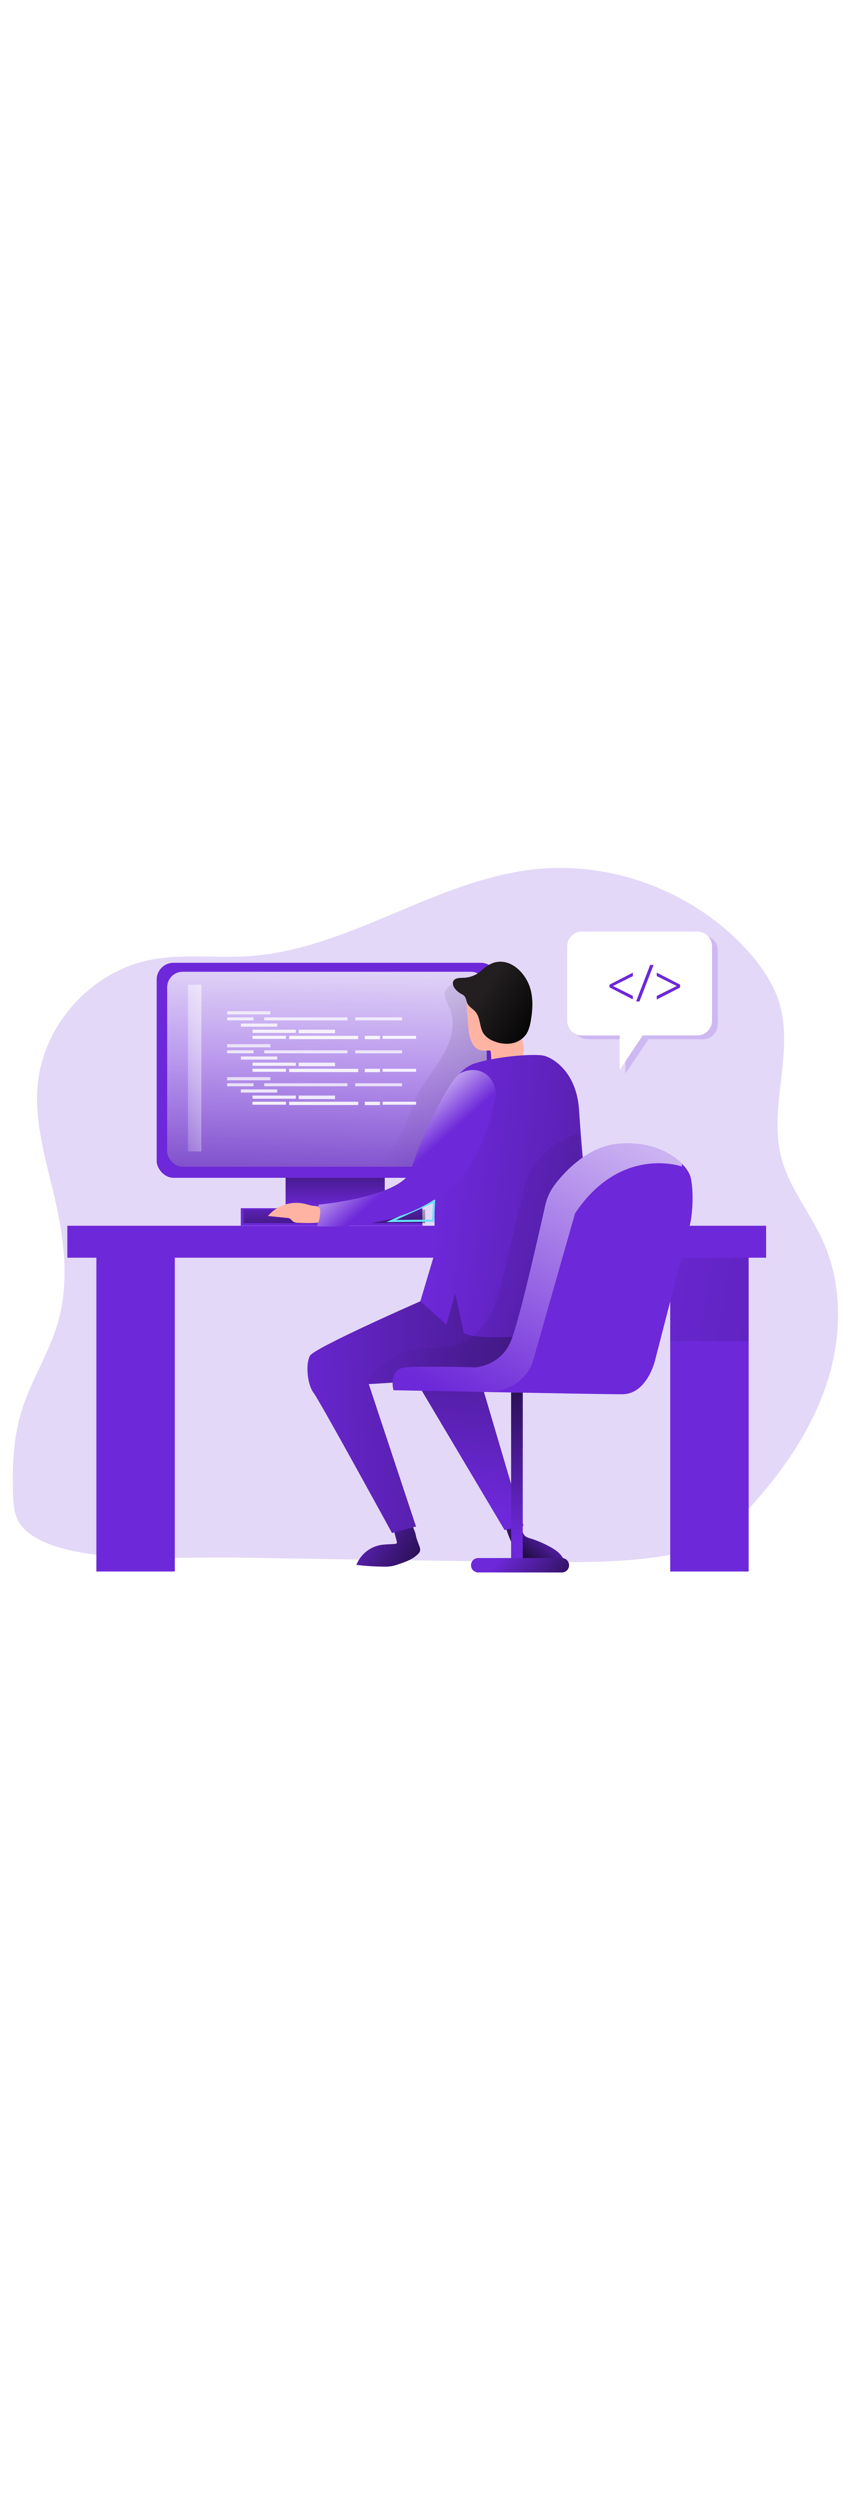 <svg id="_87_coding_outline" xmlns="http://www.w3.org/2000/svg" xmlns:xlink="http://www.w3.org/1999/xlink" viewBox="0 0 500 500" data-imageid="coding-2-22" imageName="Coding 2" class="illustrations_image" style="width: 173px;"><defs><style>.cls-1_coding-2-22{fill:url(#linear-gradient);}.cls-1_coding-2-22,.cls-2_coding-2-22,.cls-3_coding-2-22,.cls-4_coding-2-22,.cls-5_coding-2-22,.cls-6_coding-2-22,.cls-7_coding-2-22,.cls-8_coding-2-22,.cls-9_coding-2-22,.cls-10_coding-2-22,.cls-11_coding-2-22,.cls-12_coding-2-22,.cls-13_coding-2-22,.cls-14_coding-2-22,.cls-15_coding-2-22,.cls-16_coding-2-22,.cls-17_coding-2-22,.cls-18_coding-2-22,.cls-19_coding-2-22,.cls-20_coding-2-22,.cls-21_coding-2-22,.cls-22_coding-2-22,.cls-23_coding-2-22,.cls-24_coding-2-22,.cls-25_coding-2-22,.cls-26_coding-2-22,.cls-27_coding-2-22,.cls-28_coding-2-22,.cls-29_coding-2-22,.cls-30_coding-2-22,.cls-31_coding-2-22,.cls-32_coding-2-22,.cls-33_coding-2-22,.cls-34_coding-2-22,.cls-35_coding-2-22,.cls-36_coding-2-22,.cls-37_coding-2-22,.cls-38_coding-2-22,.cls-39_coding-2-22,.cls-40_coding-2-22,.cls-41_coding-2-22,.cls-42_coding-2-22,.cls-43_coding-2-22,.cls-44_coding-2-22,.cls-45_coding-2-22,.cls-46_coding-2-22,.cls-47_coding-2-22,.cls-48_coding-2-22,.cls-49_coding-2-22,.cls-50_coding-2-22,.cls-51_coding-2-22,.cls-52_coding-2-22,.cls-53_coding-2-22,.cls-54_coding-2-22,.cls-55_coding-2-22,.cls-56_coding-2-22,.cls-57_coding-2-22{stroke-width:0px;}.cls-2_coding-2-22{opacity:.18;}.cls-2_coding-2-22,.cls-45_coding-2-22{isolation:isolate;}.cls-2_coding-2-22,.cls-57_coding-2-22{fill:#68e1fd;}.cls-3_coding-2-22{fill:url(#linear-gradient-38-coding-2-22);}.cls-4_coding-2-22{fill:url(#linear-gradient-33-coding-2-22);}.cls-5_coding-2-22{fill:url(#linear-gradient-29-coding-2-22);}.cls-6_coding-2-22{fill:url(#linear-gradient-32-coding-2-22);}.cls-7_coding-2-22{fill:url(#linear-gradient-30-coding-2-22);}.cls-8_coding-2-22{fill:url(#linear-gradient-31-coding-2-22);}.cls-9_coding-2-22{fill:url(#linear-gradient-36-coding-2-22);}.cls-10_coding-2-22{fill:url(#linear-gradient-39-coding-2-22);}.cls-11_coding-2-22{fill:url(#linear-gradient-34-coding-2-22);}.cls-12_coding-2-22{fill:url(#linear-gradient-37-coding-2-22);}.cls-13_coding-2-22{fill:url(#linear-gradient-35-coding-2-22);}.cls-14_coding-2-22{fill:url(#linear-gradient-28-coding-2-22);}.cls-15_coding-2-22{fill:url(#linear-gradient-25-coding-2-22);}.cls-16_coding-2-22{fill:url(#linear-gradient-11-coding-2-22);}.cls-17_coding-2-22{fill:url(#linear-gradient-12-coding-2-22);}.cls-18_coding-2-22{fill:url(#linear-gradient-13-coding-2-22);}.cls-19_coding-2-22{fill:url(#linear-gradient-10-coding-2-22);}.cls-20_coding-2-22{fill:url(#linear-gradient-17-coding-2-22);}.cls-21_coding-2-22{fill:url(#linear-gradient-16-coding-2-22);}.cls-22_coding-2-22{fill:url(#linear-gradient-19-coding-2-22);}.cls-23_coding-2-22{fill:url(#linear-gradient-15-coding-2-22);}.cls-24_coding-2-22{fill:url(#linear-gradient-23-coding-2-22);}.cls-25_coding-2-22{fill:url(#linear-gradient-21-coding-2-22);}.cls-26_coding-2-22{fill:url(#linear-gradient-18-coding-2-22);}.cls-27_coding-2-22{fill:url(#linear-gradient-14-coding-2-22);}.cls-28_coding-2-22{fill:url(#linear-gradient-22-coding-2-22);}.cls-29_coding-2-22{fill:url(#linear-gradient-20-coding-2-22);}.cls-30_coding-2-22{fill:url(#linear-gradient-27-coding-2-22);}.cls-31_coding-2-22{fill:url(#linear-gradient-24-coding-2-22);}.cls-32_coding-2-22{fill:url(#linear-gradient-26-coding-2-22);}.cls-33_coding-2-22{fill:url(#linear-gradient-45-coding-2-22);}.cls-34_coding-2-22{fill:url(#linear-gradient-44-coding-2-22);}.cls-35_coding-2-22{fill:url(#linear-gradient-48-coding-2-22);}.cls-36_coding-2-22{fill:url(#linear-gradient-49-coding-2-22);}.cls-37_coding-2-22{fill:url(#linear-gradient-47-coding-2-22);}.cls-38_coding-2-22{fill:url(#linear-gradient-42-coding-2-22);}.cls-39_coding-2-22{fill:url(#linear-gradient-43-coding-2-22);}.cls-40_coding-2-22{fill:url(#linear-gradient-40-coding-2-22);}.cls-41_coding-2-22{fill:url(#linear-gradient-41-coding-2-22);}.cls-42_coding-2-22{fill:url(#linear-gradient-51-coding-2-22);}.cls-43_coding-2-22{fill:url(#linear-gradient-52-coding-2-22);}.cls-44_coding-2-22{fill:url(#linear-gradient-50-coding-2-22);}.cls-45_coding-2-22{fill:url(#linear-gradient-46-coding-2-22);opacity:.48;}.cls-58_coding-2-22{fill:none;stroke:#68e1fd;stroke-miterlimit:10;stroke-width:1.18px;}.cls-46_coding-2-22{fill:url(#linear-gradient-4-coding-2-22);}.cls-47_coding-2-22{fill:url(#linear-gradient-2-coding-2-22);}.cls-48_coding-2-22{fill:url(#linear-gradient-3-coding-2-22);}.cls-49_coding-2-22{fill:url(#linear-gradient-8-coding-2-22);}.cls-50_coding-2-22{fill:url(#linear-gradient-9-coding-2-22);}.cls-51_coding-2-22{fill:url(#linear-gradient-7-coding-2-22);}.cls-52_coding-2-22{fill:url(#linear-gradient-5-coding-2-22);}.cls-53_coding-2-22{fill:url(#linear-gradient-6-coding-2-22);}.cls-54_coding-2-22{fill:#231f20;}.cls-55_coding-2-22{fill:#fff;}.cls-56_coding-2-22{fill:#ffb4a3;}</style><linearGradient id="linear-gradient-coding-2-22" x1="42.68" y1="1627.39" x2="901.47" y2="1477.26" gradientTransform="translate(-31 1892.57) scale(1 -1)" gradientUnits="userSpaceOnUse"><stop offset="0" stop-color="#000" stop-opacity="0"/><stop offset=".99" stop-color="#000"/></linearGradient><linearGradient id="linear-gradient-2-coding-2-22" x1="374.24" y1="1627.39" x2="1233.03" y2="1477.26" xlink:href="#linear-gradient-coding-2-22"/><linearGradient id="linear-gradient-3-coding-2-22" x1="220.24" y1="1752.05" x2="192.63" y2="1213.37" xlink:href="#linear-gradient-coding-2-22"/><linearGradient id="linear-gradient-4-coding-2-22" x1="217.92" y1="1647.22" x2="222.06" y2="1847.56" gradientTransform="translate(-31 1892.57) scale(1 -1)" gradientUnits="userSpaceOnUse"><stop offset="0" stop-color="#fff" stop-opacity="0"/><stop offset=".99" stop-color="#fff"/></linearGradient><linearGradient id="linear-gradient-5-coding-2-22" x1="255.25" y1="1739.1" x2="707.27" y2="1711.5" gradientTransform="translate(-32.43 1886.43) scale(1 -1)" xlink:href="#linear-gradient-coding-2-22"/><linearGradient id="linear-gradient-6-coding-2-22" x1="224.77" y1="1666.45" x2="224.58" y2="1719.81" xlink:href="#linear-gradient-coding-2-22"/><linearGradient id="linear-gradient-7-coding-2-22" x1="223.86" y1="1674.56" x2="225.41" y2="1632.06" xlink:href="#linear-gradient-coding-2-22"/><linearGradient id="linear-gradient-8-coding-2-22" x1="119.58" y1="1743.7" x2="187.74" y2="1755.29" xlink:href="#linear-gradient-4-coding-2-22"/><linearGradient id="linear-gradient-9-coding-2-22" x1="175.75" y1="1830.47" x2="174.37" y2="1756.78" xlink:href="#linear-gradient-4-coding-2-22"/><linearGradient id="linear-gradient-10-coding-2-22" x1="170.93" y1="1830.55" x2="169.56" y2="1756.88" xlink:href="#linear-gradient-4-coding-2-22"/><linearGradient id="linear-gradient-11-coding-2-22" x1="208.8" y1="1829.85" x2="207.42" y2="1756.16" xlink:href="#linear-gradient-4-coding-2-22"/><linearGradient id="linear-gradient-12-coding-2-22" x1="250.89" y1="1829.06" x2="249.51" y2="1755.38" xlink:href="#linear-gradient-4-coding-2-22"/><linearGradient id="linear-gradient-13-coding-2-22" x1="181.82" y1="1830.35" x2="180.44" y2="1756.67" xlink:href="#linear-gradient-4-coding-2-22"/><linearGradient id="linear-gradient-14-coding-2-22" x1="190.65" y1="1830.19" x2="189.27" y2="1756.51" xlink:href="#linear-gradient-4-coding-2-22"/><linearGradient id="linear-gradient-15-coding-2-22" x1="215.3" y1="1829.73" x2="213.92" y2="1756.04" xlink:href="#linear-gradient-4-coding-2-22"/><linearGradient id="linear-gradient-16-coding-2-22" x1="187.82" y1="1830.24" x2="186.44" y2="1756.56" xlink:href="#linear-gradient-4-coding-2-22"/><linearGradient id="linear-gradient-17-coding-2-22" x1="263.02" y1="1828.84" x2="261.65" y2="1755.15" xlink:href="#linear-gradient-4-coding-2-22"/><linearGradient id="linear-gradient-18-coding-2-22" x1="219.3" y1="1829.65" x2="217.92" y2="1755.97" xlink:href="#linear-gradient-4-coding-2-22"/><linearGradient id="linear-gradient-19-coding-2-22" x1="247.46" y1="1829.12" x2="246.07" y2="1755.44" xlink:href="#linear-gradient-4-coding-2-22"/><linearGradient id="linear-gradient-20-coding-2-22" x1="175.75" y1="1811.43" x2="174.37" y2="1737.74" xlink:href="#linear-gradient-4-coding-2-22"/><linearGradient id="linear-gradient-21-coding-2-22" x1="170.93" y1="1811.52" x2="169.56" y2="1737.83" xlink:href="#linear-gradient-4-coding-2-22"/><linearGradient id="linear-gradient-22-coding-2-22" x1="208.8" y1="1810.81" x2="207.42" y2="1737.12" xlink:href="#linear-gradient-4-coding-2-22"/><linearGradient id="linear-gradient-23-coding-2-22" x1="250.89" y1="1810.02" x2="249.51" y2="1736.34" xlink:href="#linear-gradient-4-coding-2-22"/><linearGradient id="linear-gradient-24-coding-2-22" x1="181.82" y1="1811.32" x2="180.44" y2="1737.63" xlink:href="#linear-gradient-4-coding-2-22"/><linearGradient id="linear-gradient-25-coding-2-22" x1="190.65" y1="1811.15" x2="189.27" y2="1737.46" xlink:href="#linear-gradient-4-coding-2-22"/><linearGradient id="linear-gradient-26-coding-2-22" x1="215.3" y1="1810.69" x2="213.92" y2="1737" xlink:href="#linear-gradient-4-coding-2-22"/><linearGradient id="linear-gradient-27-coding-2-22" x1="187.82" y1="1811.2" x2="186.44" y2="1737.52" xlink:href="#linear-gradient-4-coding-2-22"/><linearGradient id="linear-gradient-28-coding-2-22" x1="263.02" y1="1809.79" x2="261.65" y2="1736.11" xlink:href="#linear-gradient-4-coding-2-22"/><linearGradient id="linear-gradient-29-coding-2-22" x1="219.3" y1="1810.61" x2="217.92" y2="1736.93" xlink:href="#linear-gradient-4-coding-2-22"/><linearGradient id="linear-gradient-30-coding-2-22" x1="247.46" y1="1810.08" x2="246.07" y2="1736.4" xlink:href="#linear-gradient-4-coding-2-22"/><linearGradient id="linear-gradient-31-coding-2-22" x1="175.75" y1="1792.38" x2="174.37" y2="1718.71" xlink:href="#linear-gradient-4-coding-2-22"/><linearGradient id="linear-gradient-32-coding-2-22" x1="170.93" y1="1792.48" x2="169.56" y2="1718.79" xlink:href="#linear-gradient-4-coding-2-22"/><linearGradient id="linear-gradient-33-coding-2-22" x1="208.8" y1="1791.77" x2="207.42" y2="1718.09" xlink:href="#linear-gradient-4-coding-2-22"/><linearGradient id="linear-gradient-34-coding-2-22" x1="250.89" y1="1790.98" x2="249.51" y2="1717.29" xlink:href="#linear-gradient-4-coding-2-22"/><linearGradient id="linear-gradient-35-coding-2-22" x1="181.82" y1="1792.27" x2="180.44" y2="1718.59" xlink:href="#linear-gradient-4-coding-2-22"/><linearGradient id="linear-gradient-36-coding-2-22" x1="190.65" y1="1792.11" x2="189.26" y2="1718.42" xlink:href="#linear-gradient-4-coding-2-22"/><linearGradient id="linear-gradient-37-coding-2-22" x1="215.3" y1="1791.65" x2="213.92" y2="1717.96" xlink:href="#linear-gradient-4-coding-2-22"/><linearGradient id="linear-gradient-38-coding-2-22" x1="187.82" y1="1792.16" x2="186.44" y2="1718.48" xlink:href="#linear-gradient-4-coding-2-22"/><linearGradient id="linear-gradient-39-coding-2-22" x1="263.02" y1="1790.75" x2="261.65" y2="1717.07" xlink:href="#linear-gradient-4-coding-2-22"/><linearGradient id="linear-gradient-40-coding-2-22" x1="219.3" y1="1791.57" x2="217.92" y2="1717.88" xlink:href="#linear-gradient-4-coding-2-22"/><linearGradient id="linear-gradient-41-coding-2-22" x1="247.46" y1="1791.04" x2="246.07" y2="1717.36" xlink:href="#linear-gradient-4-coding-2-22"/><linearGradient id="linear-gradient-42-coding-2-22" x1="230.88" y1="1480.49" x2="300.98" y2="1439.93" gradientTransform="translate(-32.43 1886.43) scale(1 -1)" xlink:href="#linear-gradient-coding-2-22"/><linearGradient id="linear-gradient-43-coding-2-22" x1="188.82" y1="1546.49" x2="618.76" y2="1560.83" gradientTransform="translate(-32.43 1886.43) scale(1 -1)" xlink:href="#linear-gradient-coding-2-22"/><linearGradient id="linear-gradient-44-coding-2-22" x1="350.7" y1="1477.71" x2="328.91" y2="1450.94" gradientTransform="translate(-32.43 1886.43) scale(1 -1)" xlink:href="#linear-gradient-coding-2-22"/><linearGradient id="linear-gradient-45-coding-2-22" x1="285.47" y1="1672.49" x2="735.01" y2="1621.16" gradientTransform="translate(-32.43 1886.43) scale(1 -1)" xlink:href="#linear-gradient-coding-2-22"/><linearGradient id="linear-gradient-46-coding-2-22" x1="269.74" y1="1651.89" x2="677.05" y2="1418.43" gradientTransform="translate(-32.43 1886.43) scale(1 -1)" xlink:href="#linear-gradient-coding-2-22"/><linearGradient id="linear-gradient-47-coding-2-22" x1="298.6" y1="1494.94" x2="341.66" y2="1786.91" xlink:href="#linear-gradient-coding-2-22"/><linearGradient id="linear-gradient-48-coding-2-22" x1="301.38" y1="1546.49" x2="436.6" y2="1797.61" gradientTransform="translate(-32.43 1886.43) scale(1 -1)" xlink:href="#linear-gradient-4-coding-2-22"/><linearGradient id="linear-gradient-49-coding-2-22" x1="328.57" y1="1475.97" x2="334.1" y2="1620.3" xlink:href="#linear-gradient-coding-2-22"/><linearGradient id="linear-gradient-50-coding-2-22" x1="322.48" y1="1467.57" x2="375.19" y2="1426.18" xlink:href="#linear-gradient-coding-2-22"/><linearGradient id="linear-gradient-51-coding-2-22" x1="311.91" y1="1786.07" x2="348.33" y2="1763.45" gradientTransform="translate(-32.43 1886.43) scale(1 -1)" xlink:href="#linear-gradient-coding-2-22"/><linearGradient id="linear-gradient-52-coding-2-22" x1="272.21" y1="1685.79" x2="245.16" y2="1716.14" gradientTransform="translate(-32.43 1886.43) scale(1 -1)" xlink:href="#linear-gradient-4-coding-2-22"/></defs><path id="background_coding-2-22" class="cls-2_coding-2-22 targetColor" d="M306.29,430.25c22.99.28,46.05.54,68.87-2.22,11.39-1.37,22.87-3.55,33.08-8.76,11.25-5.74,20.38-14.88,28.72-24.37,18-20.48,33.44-43.73,41.56-69.75,8.12-26.02,8.48-55.1-2.66-79.99-7.39-16.62-19.7-31.07-24.24-48.65-7.54-29.16,7.64-60.95-1.25-89.74-3.4-11.01-10.16-20.71-17.81-29.31-30.66-34.38-78.5-52.64-124.24-47.48-57.18,6.46-107.01,46.3-164.38,50.12-19.39,1.28-39.18-1.63-58.18,2.4-33.31,7.06-60.39,37.16-63.89,71.03-2.33,22.62,4.85,44.96,9.92,67.12,5.36,23.45,8.31,48.24,1.66,71.35-5.02,17.4-15.27,32.9-20.71,50.17-5.03,15.85-5.77,32.72-5.2,49.32.18,4.91.52,9.97,2.65,14.41,7.23,14.97,35.35,19.34,50.09,20.66,26.06,2.35,53.25.77,79.42,1.22,55.54.97,111.07,1.8,166.58,2.48Z" style="fill: rgb(109, 40, 217);"/><g id="table_coding-2-22"><rect class="cls-57_coding-2-22 targetColor" x="387.41" y="251.05" width="45.34" height="184.74" style="fill: rgb(109, 40, 217);"/><rect class="cls-57_coding-2-22 targetColor" x="55.71" y="251.05" width="45.34" height="184.74" style="fill: rgb(109, 40, 217);"/><rect class="cls-1_coding-2-22" x="55.71" y="251.05" width="45.34" height="51.59"/><rect class="cls-47_coding-2-22" x="387.29" y="251.05" width="45.34" height="51.59"/><rect class="cls-57_coding-2-22 targetColor" x="38.92" y="235.94" width="403.92" height="18.47" style="fill: rgb(109, 40, 217);"/></g><g id="bubble_coding-2-22"><path class="cls-2_coding-2-22 targetColor" d="M414.88,76.67v42.9c0,4.73-3.84,8.57-8.58,8.57h-31.47l-13.35,19.92v-19.92h-21.74c-4.73,0-8.57-3.83-8.58-8.56h0v-42.91c0-4.73,3.84-8.57,8.57-8.57,0,0,0,0,0,0h66.57c4.73,0,8.57,3.84,8.58,8.57Z" style="fill: rgb(109, 40, 217);"/><path class="cls-55_coding-2-22" d="M411.57,74.46v42.9c0,4.73-3.84,8.57-8.57,8.57,0,0,0,0,0,0h-31.46l-13.36,19.92v-19.89h-21.73c-4.74,0-8.58-3.83-8.59-8.57v-42.92c0-4.74,3.85-8.58,8.59-8.57h66.56c4.73,0,8.57,3.83,8.58,8.56h0Z"/><path class="cls-57_coding-2-22 targetColor" d="M352.3,96.6l13.5-6.95v2.01l-11.38,5.67v.06l11.38,5.7v2.01l-13.5-6.95v-1.55Z" style="fill: rgb(109, 40, 217);"/><path class="cls-57_coding-2-22 targetColor" d="M367.69,106.29l8.12-21.1h1.98l-8.15,21.1h-1.95Z" style="fill: rgb(109, 40, 217);"/><path class="cls-57_coding-2-22 targetColor" d="M393.11,98.25l-13.49,6.93v-2.06l11.46-5.7v-.09l-11.46-5.7v-1.99l13.49,6.93v1.68Z" style="fill: rgb(109, 40, 217);"/></g><g id="monitor_coding-2-22"><rect class="cls-57_coding-2-22 targetColor" x="90.56" y="83.95" width="197.34" height="124.28" rx="9.72" ry="9.72" style="fill: rgb(109, 40, 217);"/><rect class="cls-48_coding-2-22" x="96.62" y="89.14" width="184.72" height="112.72" rx="8.96" ry="8.96"/><rect class="cls-46_coding-2-22" x="96.62" y="89.14" width="184.72" height="112.72" rx="8.96" ry="8.96"/><path class="cls-52_coding-2-22" d="M256.51,136.59c-4.62,8.31-11.08,15.44-15.38,23.92-3.11,6.2-4.96,12.93-7.77,19.28-2.81,6.35-6.82,12.5-12.93,15.85-2.48,1.37-5.45,2.42-6.73,4.94,13,2.04,26.15,2.97,39.31,2.77.84.05,1.68-.09,2.47-.4.92-.56,1.67-1.34,2.2-2.27,8.94-12.8,23.72-22.01,28.06-37.01,2-6.9,1.49-14.25.92-21.42-.68-9.37-1.38-18.77-2.77-28.07-1.03-7.03-1.78-14.67-9.24-17.65-4.29-1.73-10.32-1.85-14.35.68-5.59,3.44-2.89,7.39-.76,12.18,4.16,8.93,1.55,19-3.04,27.19Z"/><rect class="cls-57_coding-2-22 targetColor" x="165.09" y="208.17" width="57.31" height="23.72" style="fill: rgb(109, 40, 217);"/><rect class="cls-53_coding-2-22" x="165.09" y="208.17" width="57.31" height="23.72"/><rect class="cls-57_coding-2-22 targetColor" x="139.18" y="225.8" width="104.97" height="10.08" style="fill: rgb(109, 40, 217);"/><rect class="cls-51_coding-2-22" x="140.83" y="226.53" width="104.97" height="7.9"/><rect class="cls-49_coding-2-22" x="108.62" y="96.6" width="7.79" height="96.41"/><rect class="cls-50_coding-2-22" x="131.27" y="111.94" width="25.05" height="1.84"/><rect class="cls-19_coding-2-22" x="131.27" y="115.49" width="15.29" height="1.73"/><rect class="cls-16_coding-2-22" x="152.73" y="115.49" width="48.12" height="1.74"/><rect class="cls-17_coding-2-22" x="205.35" y="115.49" width="27.09" height="1.74"/><rect class="cls-18_coding-2-22" x="139.22" y="119.06" width="21.03" height="1.82"/><rect class="cls-27_coding-2-22" x="145.97" y="122.61" width="25.05" height="1.84"/><rect class="cls-23_coding-2-22" x="172.66" y="122.61" width="21" height="2.04"/><rect class="cls-21_coding-2-22" x="145.94" y="126.17" width="19.35" height="1.73"/><rect class="cls-20_coding-2-22" x="221.17" y="126.17" width="19.35" height="1.73"/><rect class="cls-26_coding-2-22" x="167.14" y="126.17" width="39.92" height="1.91"/><rect class="cls-22_coding-2-22" x="210.86" y="126.17" width="8.8" height="1.95"/><rect class="cls-29_coding-2-22" x="131.27" y="130.98" width="25.05" height="1.84"/><rect class="cls-25_coding-2-22" x="131.27" y="134.53" width="15.29" height="1.73"/><rect class="cls-28_coding-2-22" x="152.73" y="134.53" width="48.12" height="1.74"/><rect class="cls-24_coding-2-22" x="205.35" y="134.53" width="27.09" height="1.74"/><rect class="cls-31_coding-2-22" x="139.22" y="138.09" width="21.03" height="1.82"/><rect class="cls-15_coding-2-22" x="145.97" y="141.66" width="25.05" height="1.84"/><rect class="cls-32_coding-2-22" x="172.66" y="141.66" width="21" height="2.04"/><rect class="cls-30_coding-2-22" x="145.94" y="145.21" width="19.35" height="1.73"/><rect class="cls-14_coding-2-22" x="221.17" y="145.21" width="19.35" height="1.73"/><rect class="cls-5_coding-2-22" x="167.14" y="145.21" width="39.92" height="1.91"/><rect class="cls-7_coding-2-22" x="210.86" y="145.21" width="8.8" height="1.95"/><rect class="cls-8_coding-2-22" x="131.27" y="150.02" width="25.05" height="1.84"/><rect class="cls-6_coding-2-22" x="131.27" y="153.58" width="15.29" height="1.73"/><rect class="cls-4_coding-2-22" x="152.73" y="153.58" width="48.12" height="1.74"/><rect class="cls-11_coding-2-22" x="205.35" y="153.58" width="27.09" height="1.74"/><rect class="cls-13_coding-2-22" x="139.22" y="157.13" width="21.03" height="1.82"/><rect class="cls-9_coding-2-22" x="145.97" y="160.69" width="25.05" height="1.84"/><rect class="cls-12_coding-2-22" x="172.66" y="160.69" width="21" height="2.04"/><rect class="cls-3_coding-2-22" x="145.94" y="164.25" width="19.35" height="1.73"/><rect class="cls-10_coding-2-22" x="221.17" y="164.25" width="19.35" height="1.73"/><rect class="cls-40_coding-2-22" x="167.14" y="164.25" width="39.92" height="1.91"/><rect class="cls-41_coding-2-22" x="210.86" y="164.25" width="8.8" height="1.95"/></g><g id="character_coding-2-22"><path class="cls-57_coding-2-22 targetColor" d="M242.64,421.88c.27.73.3,1.52.09,2.26-.17.41-.41.78-.72,1.1-2.85,3.22-7.11,4.77-11.17,6.18-1.42.53-2.87.95-4.35,1.26-1.58.24-3.18.34-4.78.29-5.25-.04-10.49-.37-15.7-1,2.3-5.86,7.4-10.15,13.57-11.41,2.87-.56,5.83-.42,8.74-.71.41.02.8-.16,1.05-.48.11-.3.11-.63,0-.92l-1.16-4.34c-.14-.37-.17-.77-.06-1.15.19-.54.81-.78,1.36-.92,1.97-.57,3.27-6.34,5.37-6.46s5.03,6.77,5.4,8.96c.44,2.7,2.07,6.22,2.37,7.36Z" style="fill: rgb(109, 40, 217);"/><path class="cls-38_coding-2-22" d="M242.64,421.88c.27.73.3,1.52.09,2.26-.17.41-.41.78-.72,1.1-2.85,3.22-7.11,4.77-11.17,6.18-1.42.53-2.87.95-4.35,1.26-1.58.24-3.18.34-4.78.29-5.25-.04-10.49-.37-15.7-1,2.3-5.86,7.4-10.15,13.57-11.41,2.87-.56,5.83-.42,8.74-.71.41.02.8-.16,1.05-.48.11-.3.11-.63,0-.92l-1.16-4.34c-.14-.37-.17-.77-.06-1.15.19-.54.81-.78,1.36-.92,1.97-.57,3.27-6.34,5.37-6.46s5.03,6.77,5.4,8.96c.44,2.7,2.07,6.22,2.37,7.36Z"/><path class="cls-57_coding-2-22 targetColor" d="M242.97,279.6s-61.3,26.87-63.82,31.49-1.68,16.37,2.11,21.42c3.79,5.04,45.34,81.04,45.34,81.04l13.85-3.79-27.29-82.29s75.58-4.19,81.04-9.65c5.46-5.46,13.01-21.83,13.01-21.83l-39.47-35.69-24.77,19.31Z" style="fill: rgb(109, 40, 217);"/><path class="cls-39_coding-2-22" d="M242.97,279.6s-61.3,26.87-63.82,31.49-1.68,16.37,2.11,21.42c3.79,5.04,45.34,81.04,45.34,81.04l13.85-3.79-27.29-82.29s75.58-4.19,81.04-9.65c5.46-5.46,13.01-21.83,13.01-21.83l-39.47-35.69-24.77,19.31Z"/><path class="cls-57_coding-2-22 targetColor" d="M300.97,427.07c5.47,5.24,13.77,6.32,21.24,5.46,1.27-.15,2.71-.45,3.33-1.56s.16-2.5-.52-3.58c-1.59-2.51-4.17-4.23-6.76-5.69-3.83-2.14-7.88-3.87-12.08-5.16-.89-.21-1.72-.58-2.47-1.1-1.63-1.29-1.79-3.69-3.08-5.36-.54-.69-6.7-2.35-7.3-1.85-1.85,1.42.36,5.91,1.16,8.02,1.54,3.91,3.39,7.86,6.48,10.82Z" style="fill: rgb(109, 40, 217);"/><path class="cls-34_coding-2-22" d="M300.97,427.07c5.47,5.24,13.77,6.32,21.24,5.46,1.27-.15,2.71-.45,3.33-1.56s.16-2.5-.52-3.58c-1.59-2.51-4.17-4.23-6.76-5.69-3.83-2.14-7.88-3.87-12.08-5.16-.89-.21-1.72-.58-2.47-1.1-1.63-1.29-1.79-3.69-3.08-5.36-.54-.69-6.7-2.35-7.3-1.85-1.85,1.42.36,5.91,1.16,8.02,1.54,3.91,3.39,7.86,6.48,10.82Z"/><path class="cls-56_coding-2-22" d="M282.58,134.62c.27-.05.54,0,.78.14.15.16.25.37.28.59.19,1.39.28,2.79.28,4.19.01,1.41.5,2.78,1.39,3.87,1.39,1.47,3.63,1.61,5.64,1.66.42.03.85,0,1.27-.1.55-.25,1.08-.56,1.56-.92,1.43-.82,3.24-.68,4.71-1.43.57-.31,1.08-.7,1.51-1.17,2.91-3.05,3.18-7.82,2.2-11.93s-2.96-7.91-4.04-12.01c-.92-3.61-1.18-7.55-3.26-10.65-.39-.74-1.12-1.25-1.95-1.35-3.1-.55-6.26-.74-9.4-.56-2.53,0-5.17.14-7.39,1.35-1.42.77-5.39-5.29-6.39-4.03-.7.92.97,19.96,1.2,21.43,1.97,12.42,8.13,11.1,11.61,10.93Z"/><path class="cls-57_coding-2-22 targetColor" d="M253.67,170.44s6.72-23.94,20.79-28.34c14.07-4.41,35.27-5.67,40.1-4.41,4.83,1.26,18.68,9.03,20.15,31.29,1.47,22.26,2.72,33.38,2.72,33.38l-3.78,93.63s-51.64,8.39-65.5,2.1l-5.04-23.09-5.03,18.05-15.12-13.44,8.39-28.13s-1.26-67.19,2.31-81.04Z" style="fill: rgb(109, 40, 217);"/><path class="cls-33_coding-2-22" d="M253.67,170.44s6.72-23.94,20.79-28.34c14.07-4.41,35.27-5.67,40.1-4.41,4.83,1.26,18.68,9.03,20.15,31.29,1.47,22.26,2.72,33.38,2.72,33.38l-3.78,93.63s-51.64,8.39-65.5,2.1l-5.04-23.09-5.03,18.05-15.12-13.44,8.39-28.13s-1.26-67.19,2.31-81.04Z"/><path class="cls-45_coding-2-22" d="M307.74,202.61c-3.41,5.63-4.97,12.15-6.46,18.54l-9.82,41.48c-2.04,8.64-4.13,17.42-8.37,25.22-4.24,7.8-10.96,14.69-19.5,17.13-6.34,1.85-13.1,1.08-19.64,1.8-13.31,1.57-25.21,9.03-32.42,20.32,27.02.36,54.04-1.15,80.85-4.53,3.96-.5,8.06-1.09,11.44-3.22,3.96-2.51,6.4-6.82,8.31-11.08,4.17-9.12,6.84-18.85,9.24-28.63,3.88-16.04,6.94-32.26,9.16-48.6,2.03-14.9,6.18-33.53,3.63-48.34-9.76,2.2-21.22,11.37-26.41,19.9Z"/><polygon class="cls-58_coding-2-22" points="226.12 233.21 250.32 233 250.95 221.87 226.12 233.21"/><polygon class="cls-57_coding-2-22 targetColor" points="241.3 327.05 291.68 411.86 302.59 409.34 277.4 324.11 241.3 327.05" style="fill: rgb(109, 40, 217);"/><polygon class="cls-37_coding-2-22" points="241.3 327.05 291.68 411.86 302.59 409.34 277.4 324.11 241.3 327.05"/><path class="cls-57_coding-2-22 targetColor" d="M398.75,235.52c-2.11,8.41-20.18,78.5-20.18,78.5,0,0-4.62,19.32-18.88,19.32-7.66,0-45.14-.66-78.25-1.29-28.63-.54-54-1.03-54-1.03,0,0-3.35-12.38,7.12-13.24,10.47-.86,40.3,0,40.3,0,0,0,14.72-.8,20.59-15.51,4.83-12.01,15.83-60.76,19.68-77.93,1.02-4.69,3.1-9.08,6.09-12.84,6.62-8.46,19.77-21.88,37.22-23,18.12-1.21,29.76,5.59,35.75,11.63,1.92,1.82,3.47,3.99,4.56,6.4,2.1,5.48,2.1,20.59,0,29.01Z" style="fill: rgb(109, 40, 217);"/><path class="cls-35_coding-2-22" d="M394.18,200.13c0,.54,0,1.03-.05,1.57,0,0-35.3-12.57-61.74,27.1l-24.57,86.26s-4.88,16.37-26.39,17c-28.63-.54-54-1.03-54-1.03,0,0-3.35-12.38,7.12-13.24,10.47-.86,40.3,0,40.3,0,0,0,14.72-.8,20.59-15.51,4.83-12.01,15.83-60.76,19.68-77.93,1.02-4.69,3.1-9.08,6.09-12.84,6.62-8.46,19.77-21.88,37.22-23,18.12-1.21,29.76,5.59,35.75,11.63Z"/><rect class="cls-57_coding-2-22 targetColor" x="295.45" y="332.33" width="6.71" height="103.89" style="fill: rgb(109, 40, 217);"/><rect class="cls-36_coding-2-22" x="295.45" y="332.33" width="6.71" height="103.89"/><path class="cls-57_coding-2-22 targetColor" d="M276.41,428.01h48.37c2.3,0,4.16,1.86,4.16,4.16h0c0,2.3-1.86,4.16-4.16,4.16h-48.37c-2.3,0-4.16-1.86-4.16-4.16h0c0-2.3,1.86-4.16,4.16-4.16Z" style="fill: rgb(109, 40, 217);"/><path class="cls-44_coding-2-22" d="M276.41,428.01h48.37c2.3,0,4.16,1.86,4.16,4.16h0c0,2.3-1.86,4.16-4.16,4.16h-48.37c-2.3,0-4.16-1.86-4.16-4.16h0c0-2.3,1.86-4.16,4.16-4.16Z"/><path class="cls-54_coding-2-22" d="M280.82,86.31c-1.74,1.29-3.24,2.89-5.07,4.04-2.52,1.49-5.39,2.29-8.31,2.29-1.99.06-4.41.09-5.37,1.85-.78,1.43,0,3.24,1,4.52.94,1.16,2.09,2.12,3.4,2.84.67.31,1.29.71,1.85,1.18,1.14,1.15,1.15,2.98,1.85,4.44,1,2.05,3.27,3.14,4.73,4.89,2.87,3.44,2.17,8.76,4.62,12.5,1.48,2,3.52,3.51,5.86,4.34,3.14,1.37,6.61,1.84,10,1.37,3.39-.48,6.46-2.29,8.53-5.01,1.75-2.43,2.45-5.44,2.95-8.39.99-5.81,1.33-11.84-.13-17.55-2.88-11.22-14.76-21.6-25.9-13.32Z"/><path class="cls-42_coding-2-22" d="M280.82,86.31c-1.74,1.29-3.24,2.89-5.07,4.04-2.52,1.49-5.39,2.29-8.31,2.29-1.99.06-4.41.09-5.37,1.85-.78,1.43,0,3.24,1,4.52.94,1.16,2.09,2.12,3.4,2.84.67.31,1.29.71,1.85,1.18,1.14,1.15,1.15,2.98,1.85,4.44,1,2.05,3.27,3.14,4.73,4.89,2.87,3.44,2.17,8.76,4.62,12.5,1.48,2,3.52,3.51,5.86,4.34,3.14,1.37,6.61,1.84,10,1.37,3.39-.48,6.46-2.29,8.53-5.01,1.75-2.43,2.45-5.44,2.95-8.39.99-5.81,1.33-11.84-.13-17.55-2.88-11.22-14.76-21.6-25.9-13.32Z"/><path class="cls-57_coding-2-22 targetColor" d="M283.76,151.18c2.46,3.44,3.29,7.79,2.27,11.89-2.42,10.5-9.12,35.42-20.39,46.18-14.49,13.85-36.52,28.34-82.19,27.09l.64-12.6s49.44-4.41,53.84-20.79,21.73-51.64,28.03-55.11c4.95-2.7,12.83-3.28,17.81,3.33Z" style="fill: rgb(109, 40, 217);"/><path class="cls-43_coding-2-22" d="M283.76,151.18c2.46,3.44,3.29,7.79,2.27,11.89-2.42,10.5-9.12,35.42-20.39,46.18-14.49,13.85-36.52,28.34-82.19,27.09l.64-12.6s49.44-4.41,53.84-20.79,21.73-51.64,28.03-55.11c4.95-2.7,12.83-3.28,17.81,3.33Z"/><path class="cls-56_coding-2-22" d="M175.29,223.09c-7.61-1.46-15.42,1.3-20.43,7.22l10.94,1.07c.71,0,1.41.2,2.02.55.47.44.92.9,1.34,1.39.94.66,2.08.98,3.23.92,3.43.16,6.86.17,10.29,0,.42.03.85-.09,1.2-.32.27-.27.45-.63.51-1.01.45-1.75,1.45-6.67-.25-7.9-.79-.56-3.23-.49-4.26-.76-1.53-.35-3.04-.86-4.6-1.17Z"/></g></svg>